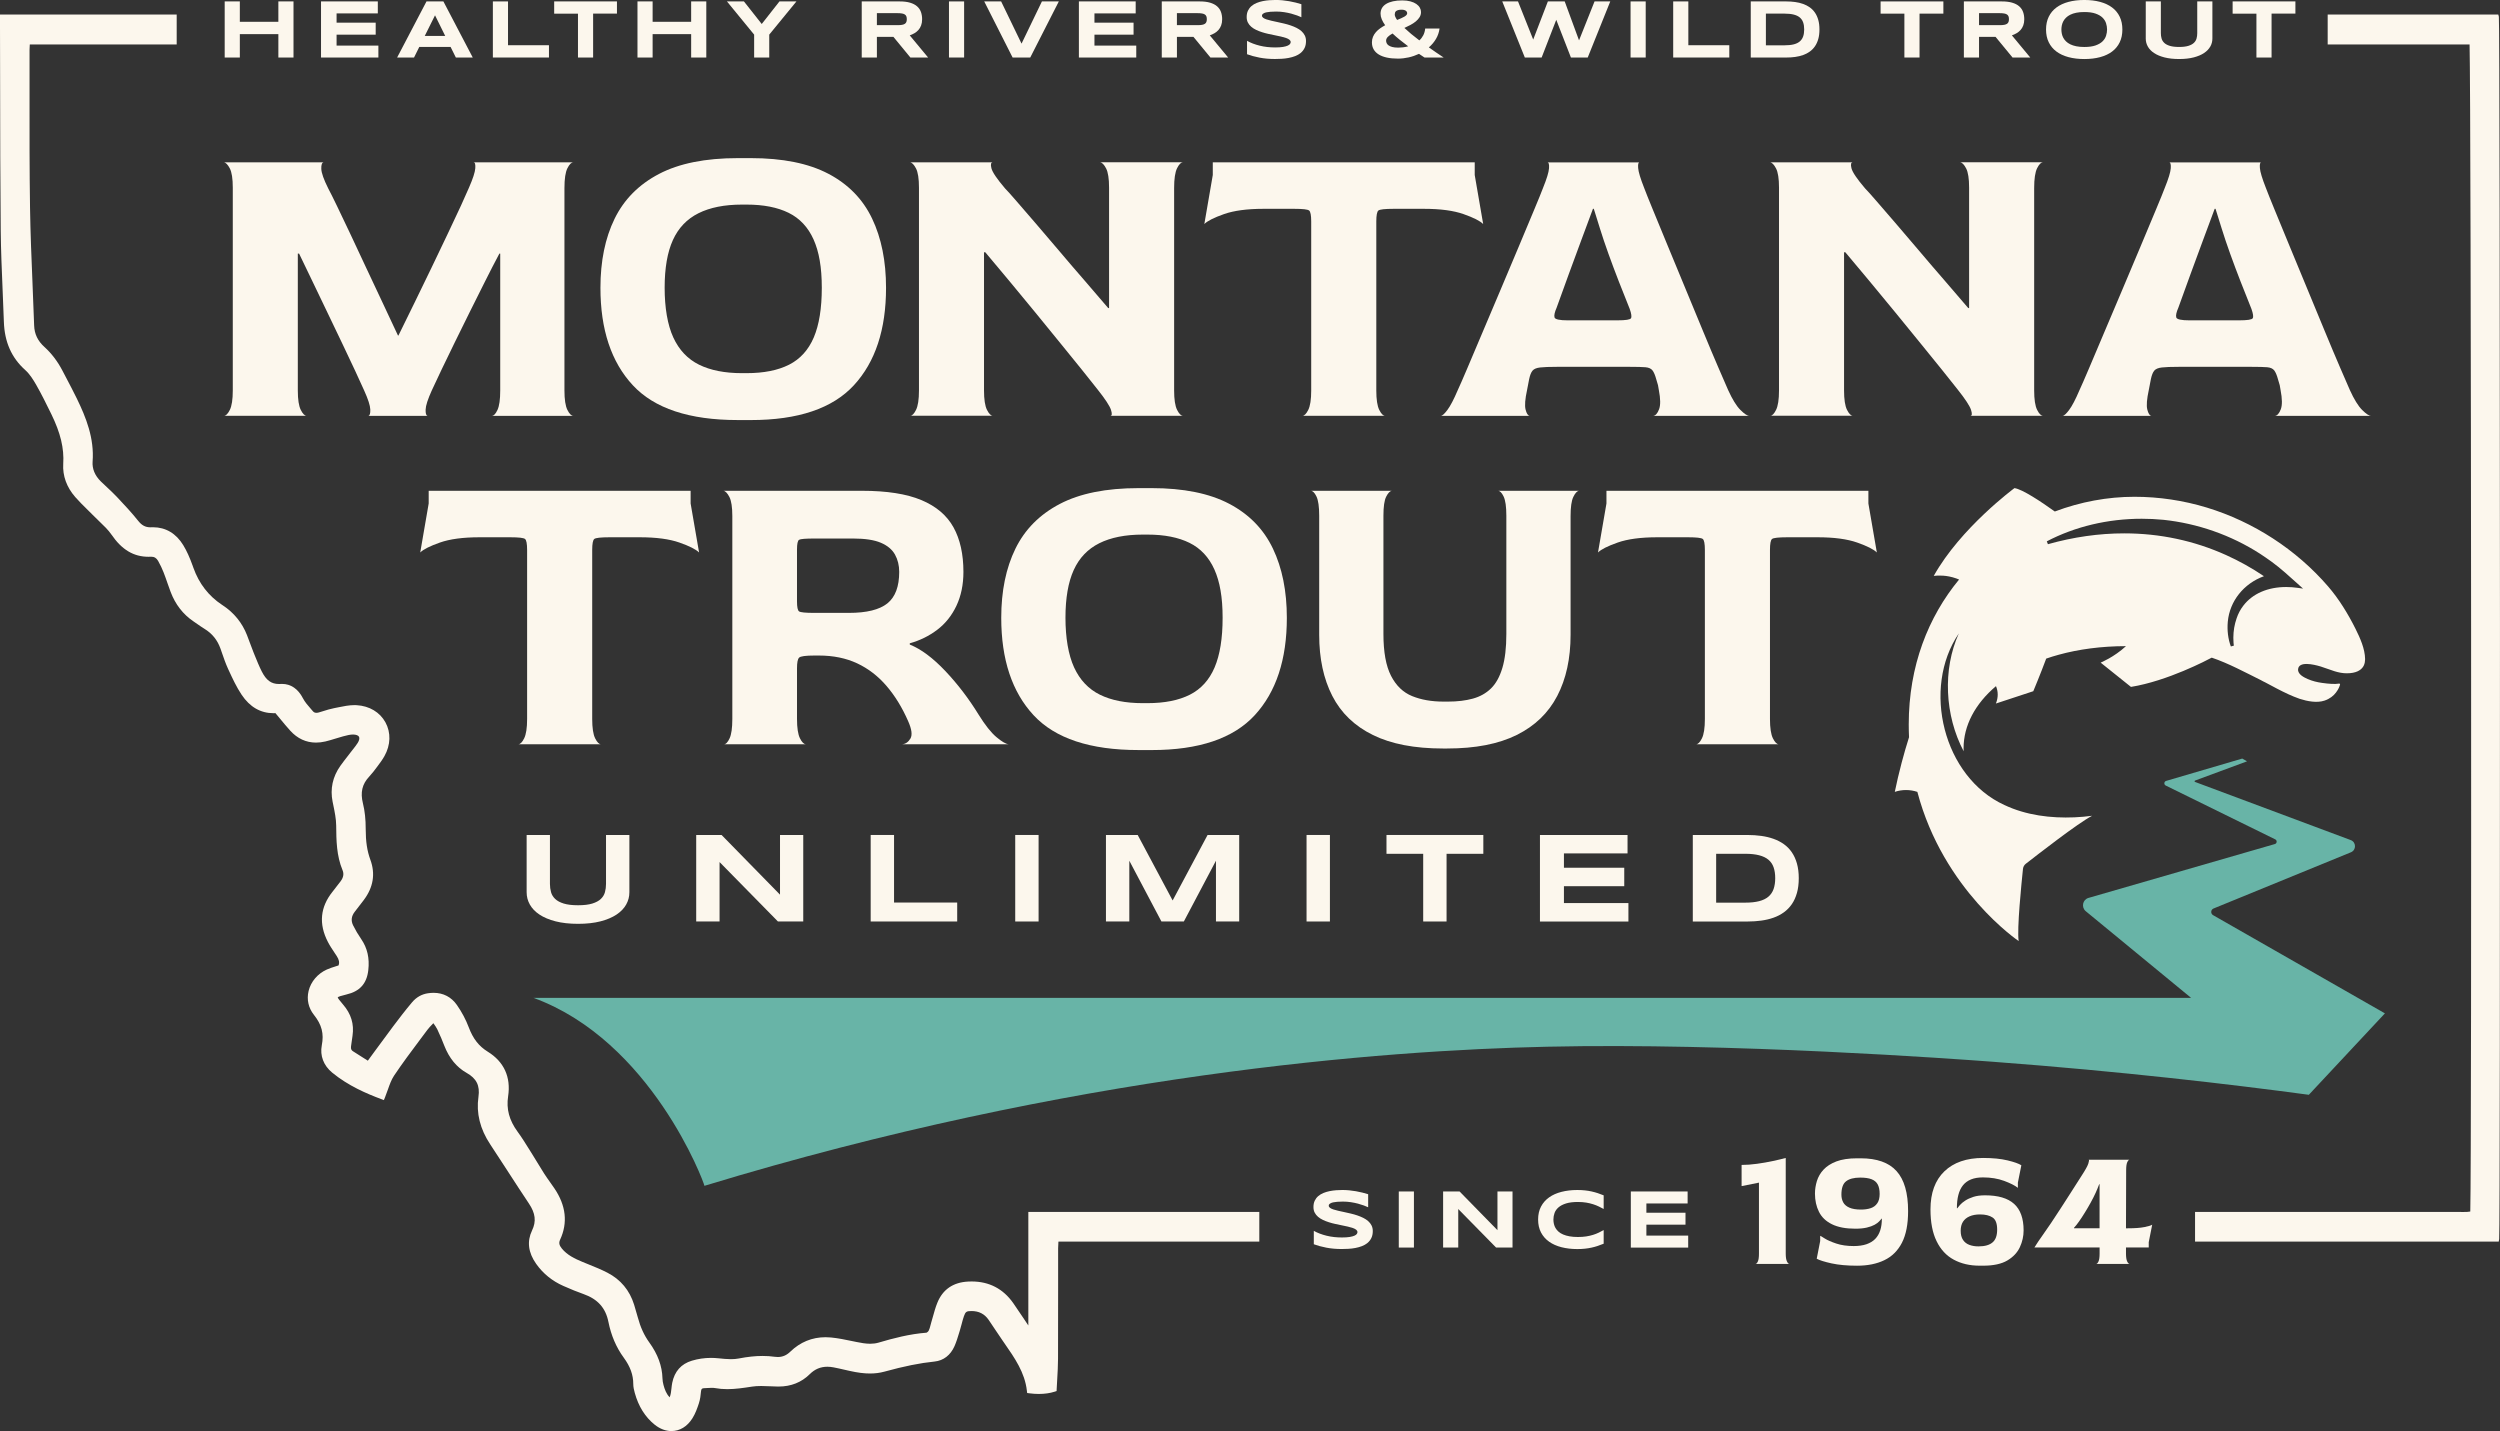 <?xml version="1.0" encoding="UTF-8"?>
<svg xmlns="http://www.w3.org/2000/svg" id="Vectors" viewBox="0 0 1614.69 924.28">
  <rect x="0" y="0" width="1614.69" height="924.28" fill="#333333" stroke="none"/>
  <defs>
    <style> .cls-1 { fill: #fcf7ed; } .cls-2 { fill: #68b4a7; } </style>
  </defs>
  <path class="cls-1" d="M1613.96,10.86l-.38-1.49h-110.19v19.34h91.65c1.04,39.41,1.45,716.28.46,753.79-.7.11-1.41.21-2.08.25-.78.03-1.56.04-2.34.04l-3.41-.02h-169.94v19.15h196.14l.28-1.65c.83-4.88.64-786.13-.19-789.41ZM664.17,856.08c-1.25-1.84-2.47-3.68-3.7-5.53-1.99-2.97-3.97-5.95-6.02-8.87-6.52-9.3-15.58-14.01-26.92-14.01-.73,0-1.48.02-2.23.06-9.71.5-16.4,5.1-19.87,13.66-1.19,2.92-2.04,5.98-2.86,8.94-.36,1.3-.73,2.6-1.12,3.89-.18.6-.33,1.21-.49,1.82-.31,1.24-.61,2.41-1.12,3.38-.33.62-1.13,1.27-1.41,1.33-11.02.85-21.43,3.59-31.03,6.43-1.66.48-3.41.72-5.35.72-2.98,0-6.05-.57-8.94-1.16l-2.73-.56c-4.44-.93-9.04-1.88-13.66-2.33-1.18-.11-2.36-.17-3.51-.17-8.72,0-16.4,3.16-22.83,9.39-2.35,2.28-4.97,3.39-8,3.39-.64,0-1.3-.05-1.98-.14-2.54-.36-5.18-.54-7.86-.54-4.71,0-9.62.52-15.48,1.65-1.48.29-3.11.43-4.97.43-2.66,0-5.44-.29-8.17-.58-1.59-.16-3.18-.25-4.74-.25-4.18,0-8.32.61-12.31,1.81-6.91,2.08-11.18,6.88-12.69,14.29-.25,1.22-.38,2.44-.5,3.63-.21,2.01-.41,3.93-1.16,5.74-2.2-2.27-3.22-5.14-3.98-7.97-.4-1.48-.62-2.91-.66-4.26-.22-8.01-3.01-15.6-8.51-23.21-3.32-4.58-5.74-9.87-7.41-16.15-.64-2.43-1.41-5.05-2.4-8.24-2.9-9.29-8.69-16.24-17.22-20.65-3.95-2.05-8.12-3.73-12.15-5.36-1.36-.55-2.71-1.1-4.06-1.66-4.79-2-9.76-4.31-13.28-8.64-1.72-2.12-2.01-3.67-1.07-5.71,5.04-10.88,3.8-22.02-3.69-33.09-.92-1.35-1.86-2.68-2.8-4.01-1.29-1.81-2.62-3.69-3.83-5.57-1.47-2.27-2.86-4.59-4.26-6.9-1.16-1.92-2.32-3.84-3.52-5.73-.68-1.08-1.35-2.15-2.02-3.23-2.3-3.7-4.69-7.53-7.32-11.12-5.46-7.44-7.41-14.73-6.15-22.95,1.89-12.37-2.66-22.32-13.16-28.79-5.72-3.52-9.51-8.38-12.27-15.73-1.84-4.91-4.49-9.9-7.66-14.44-3.58-5.13-8.79-7.85-15.08-7.85-1.17,0-2.4.1-3.64.29-4.04.6-7.49,2.57-10.25,5.85-4.44,5.27-8.67,10.81-12.21,15.52-4.01,5.33-7.94,10.7-12.02,16.27-1.42,1.94-2.86,3.9-4.32,5.9l-1.83-1.16c-2.65-1.66-5.24-3.29-7.81-4.96-.72-.46-1.5-1.24-1.22-3.14,0,0,.8-5.66.97-6.83,1.11-7.57-.9-14.18-6.15-20.23-2.22-2.55-3.35-4.14-3.42-4.55.36-.47,2.23-1.1,5.56-1.87,8.7-2.02,13.21-7.01,14.2-15.71.89-7.74-.6-14.29-4.54-20.04-2.03-2.96-3.79-5.94-5.24-8.87-1.53-3.1-1.18-6,1.07-8.88l.31-.4c1.87-2.39,3.74-4.78,5.55-7.21,6.11-8.17,7.52-16.9,4.18-25.94-2.07-5.64-3-11.7-3-19.65.01-6.41-.58-11.9-1.8-16.78-1.76-7.08-.51-12.41,4.08-17.29,1.92-2.05,3.63-4.35,5.15-6.38l.35-.48c1.49-1.99,3.03-4.06,4.29-6.3,4.07-7.24,4.31-15.2.68-21.84-3.6-6.58-10.37-10.62-18.59-11.1-.47-.02-.94-.04-1.41-.04-3.55,0-7.09.73-10.52,1.43-.88.18-1.76.36-2.63.53-2.38.45-4.68,1.17-6.91,1.87-.99.31-1.98.62-2.97.9-.55.16-1.08.24-1.55.24-.96,0-1.68-.32-2.26-1.01-.44-.51-.89-1.02-1.33-1.53-1.91-2.18-3.88-4.43-5.13-6.86-3.12-6.06-7.79-9.27-13.5-9.27-.32,0-.64.01-.96.03-.34.03-.66.03-.98.03-5,0-8.24-2.36-11.17-8.14-1.72-3.41-3.19-7.07-4.62-10.6l-.77-1.92c-.82-2.01-1.56-4.04-2.31-6.07-.6-1.62-1.19-3.24-1.82-4.84-3.12-7.97-8.36-14.43-15.58-19.2l-.46-.3q-13.1-8.64-18.58-23.99l-.43-1.21c-1.97-5.52-3.91-9.76-6.1-13.37-4.6-7.59-11.37-11.61-19.55-11.61-.38,0-.76,0-1.15.03-.19.01-.37.01-.55.01-3.18,0-5.52-1.23-7.82-4.11-4.27-5.35-8.98-10.41-13.84-15.55-2.05-2.17-4.25-4.23-6.38-6.22-1.35-1.25-2.69-2.5-4-3.79-3.81-3.74-5.63-8.16-5.28-12.78,1.15-15.02-4.21-28.45-10.18-40.71-2.18-4.46-4.52-8.92-6.78-13.22-.84-1.59-1.67-3.18-2.5-4.77-3.12-6-7.04-11.15-11.62-15.3-4.37-3.95-6.49-8.38-6.68-13.94-.3-9.04-.68-18.08-1.05-27.12-.67-16-1.35-32.54-1.6-48.81-.37-24.23-.34-48.88-.32-72.72,0-9.79.01-19.57,0-29.35-.01-1.11.08-2.23.16-3.42v-.05h94.88V9.37H0v7.56c.04,12.65.06,25.3.08,37.95.04,30.79.09,62.63.39,93.94.12,12.72.67,25.63,1.2,38.12.3,6.97.6,13.94.83,20.91.43,13.03,4.93,23.21,13.77,31.13,2.92,2.61,5.17,6.19,7.16,9.68,3.45,6.03,6.58,12.42,9.69,18.76,5.98,12.22,8.36,22.15,7.72,32.19-.48,7.68,2.21,15.1,7.78,21.45,2.48,2.83,5.19,5.5,7.82,8.08,1.39,1.37,2.78,2.73,4.15,4.13,1.17,1.21,2.41,2.38,3.64,3.56,2.91,2.78,5.67,5.41,7.78,8.49,6.69,9.75,14.29,14.29,23.94,14.29.49,0,1,0,1.51-.04h.31c1.9-.01,3.34.91,4.39,2.79,1.37,2.43,2.55,4.93,3.52,7.41.88,2.24,1.69,4.57,2.47,6.83.66,1.88,1.32,3.77,2.02,5.64,3.05,8.12,8.05,14.56,14.84,19.14.82.55,1.63,1.12,2.44,1.68,1.51,1.06,3.06,2.14,4.68,3.13,4.93,3.03,8.29,7.2,10.27,12.76.33.95.66,1.89.99,2.84,1.17,3.4,2.39,6.91,3.93,10.26l.35.76c2.48,5.36,5.04,10.91,8.39,15.92,5.29,7.9,12.21,11.9,20.56,11.9.42,0,.85-.01,1.27-.03.98,1.18,1.93,2.32,2.85,3.43,2.28,2.77,4.44,5.39,6.72,7.9,4.63,5.1,10.23,7.69,16.64,7.69,1.93,0,3.95-.24,6.01-.72,2.19-.51,4.33-1.18,6.41-1.82,1.61-.5,3.22-1.01,4.86-1.44l.74-.19c1.95-.52,3.95-1.05,5.97-1.05h.01c1.91.04,3.29.57,3.77,1.46.48.91.17,2.37-.87,4.01-.88,1.39-1.91,2.68-2.99,4.06-.46.58-.92,1.16-1.37,1.75-.74.98-1.49,1.94-2.24,2.9-1.52,1.96-3.09,3.97-4.56,6.04-5,7.05-6.69,14.86-5.02,23.21l.46,2.22c.89,4.33,1.81,8.82,1.85,13.13.09,9.56.18,19.44,4.14,28.94.96,2.29.52,4.67-1.28,7.07-1.62,2.15-3.37,4.44-5.17,6.68-8.02,9.95-9.06,20.85-3.09,32.41,1.27,2.48,2.82,4.8,4.32,7.05.47.71.94,1.41,1.41,2.12,1.57,2.42,1.93,4.29,1.16,6.11-.64.21-1.27.41-1.9.6-1.9.6-3.86,1.22-5.71,2.06-5.89,2.68-10.26,7.84-11.7,13.81-1.33,5.49-.11,10.96,3.41,15.4,5.11,6.43,6.59,12.14,5.11,19.72-1.28,6.63,1.14,13.04,6.66,17.58,10.4,8.57,22.37,13.64,31.64,17.11l1.8.68.73-1.78c.66-1.63,1.24-3.27,1.81-4.89,1.17-3.33,2.28-6.48,4.02-9.09,5.37-8.02,11.28-15.91,16.99-23.54,1.51-2.01,3.02-4.02,4.52-6.04.95-1.28,2.1-2.47,3.43-3.85.15-.15.3-.31.46-.48.06.09.12.17.18.26.95,1.34,1.78,2.49,2.35,3.68,1.84,3.77,3.39,7.64,4.54,10.59,3.13,8.03,7.97,13.94,14.41,17.56,6.41,3.61,8.7,8.24,7.65,15.49-1.52,10.47,1.03,20.78,7.58,30.64,3.82,5.76,7.57,11.56,11.33,17.36,4.44,6.86,9.03,13.95,13.66,20.86,4.26,6.34,4.87,11.56,2.04,17.44-3.38,7.03-2.48,14.28,2.67,21.56,4.45,6.27,10.34,11.06,17.53,14.24,5,2.22,9.12,3.88,12.94,5.22,9.25,3.25,14.39,8.97,16.19,18.02,1.74,8.74,5.07,16.51,9.9,23.1,4.2,5.74,6.16,11.14,6.15,17,0,1.96.46,3.92.97,5.75,2.38,8.69,6.7,15.59,12.85,20.53,3.36,2.7,7.1,4.13,10.81,4.13,5.41,0,10.22-2.91,13.55-8.21,1.91-3.02,3.11-6.42,4.18-9.65.86-2.6,1.18-5.38,1.39-7.76.13-1.6.59-2.04,2.13-2.08.73-.02,1.47-.07,2.21-.11.87-.06,1.75-.11,2.61-.11s1.56.05,2.19.17c2.51.46,5.09.68,7.89.68,5.2,0,10.4-.79,15.41-1.56l.54-.08c1.75-.27,3.63-.39,5.91-.39,1.93,0,3.92.09,5.85.18,1.61.07,3.22.14,4.82.17h.59c7.97,0,14.74-2.69,20.1-8.01,3.25-3.22,6.96-4.78,11.37-4.78,1.26,0,2.6.13,3.98.4,2.33.44,4.7.99,7,1.52,1.1.25,2.21.51,3.31.75,5.3,1.18,9.39,1.7,13.26,1.7,3.3,0,6.33-.39,9.27-1.2,12.9-3.54,22.9-5.56,32.41-6.53,5.74-.58,10.31-4.11,12.87-9.92,1.22-2.77,2.1-5.67,2.95-8.47l.54-1.78c.41-1.31.76-2.65,1.11-3.98.47-1.79.91-3.48,1.49-5.13,1.02-2.89,1.65-3.33,4.89-3.33,2.41,0,4.53.47,6.36,1.42,1.83.94,3.39,2.36,4.7,4.26,1.42,2.07,2.8,4.16,4.19,6.24,1.66,2.49,3.31,4.98,5.02,7.43l.84,1.21c6.85,9.85,13.32,19.15,14.65,30.84l.18,1.53,1.52.21c2.01.27,4.02.41,6,.41,3.74,0,7.26-.5,10.19-1.45l1.31-.42.06-1.37c.1-1.98.21-3.98.33-5.99.26-4.41.52-8.97.54-13.51.07-15.6.07-31.19.06-46.79,0-8.16,0-16.32,0-24.48,0-1.31.09-2.66.18-4.08.01-.1.02-.2.02-.31h129.74v-19.15h-149.18v73.31Z"></path>
  <path class="cls-2" d="M1540.37,654.51l-110.98-63.42c-1.74-.99-1.57-3.55.28-4.31l88.74-36.31c3.56-1.46,3.48-6.53-.12-7.88l-100.57-37.56c-.4-.15-.4-.73,0-.88l33.59-12.43-3.1-1.78-49.19,14.44c-1.37.42-1.52,2.35-.23,2.98l70.76,34.78c1.3.64,1.15,2.58-.23,3l-120.45,34.82c-3.77,1.09-4.76,6.07-1.71,8.58l68.02,55.96H344.57c76.02,27.78,110,118.81,110.41,121.39,238.1-72.47,437.74-87.46,544.16-89.84,119.42-2.68,263.38,7.87,288.2,9.73,83.1,6.24,152.85,14.46,203.88,21.32,16.38-17.53,32.76-35.07,49.15-52.6Z"></path>
  <path class="cls-1" d="M1527.56,425.67c-.09-6.73-3.27-13.66-6.21-19.57-4.78-9.58-10.68-19.23-17.7-27.36-20.55-23.81-48.22-41.73-78.29-50.9-15.15-4.61-30.96-6.98-46.8-6.98-17.31,0-34.82,3.26-51.41,9.51-4.43-3.17-9.67-6.78-14.44-9.67-4.77-2.9-9.07-5.09-11.62-5.44,0,0-34.82,25.68-52.12,56.69,2.81-.33,8.25-.59,14.52,1.64.63.22,1.24.46,1.83.71-19.86,24.09-32.51,55.72-32.51,93.63,0,2.79.06,5.53.19,8.24h0c-1.66,5.23-3.26,10.7-4.76,16.41-1.72,6.52-3.19,12.82-4.43,18.87,4.69-1.58,9.88-1.56,14.57.01,16.74,63.55,65.43,96.35,65.43,96.35-1.18-7.89,1.79-36.87,2.78-46.6.13-1.31.79-2.51,1.84-3.32,7.78-6.02,33.42-26.08,42.82-30.99-3.76.5-7.55.83-11.36,1-15.34.65-31.17-1.3-45.23-7.93-39.57-18-53.57-75.47-29.49-110.85-10.56,23.28-9.09,53.01,3.11,76.1-.03-.64-.05-1.29-.05-1.95,0-14.58,7.44-28.7,20.93-40.1.64,1.52,1.12,3.34,1.12,5.44,0,1.75-.33,3.69-1.17,5.79l24.15-7.96s4.61-10.99,8.34-21.06c2.62-.91,5.34-1.75,8.13-2.51,12.84-3.53,27.4-5.52,43.39-5.54-7.63,7.09-16.35,10.65-16.35,10.65l19.57,15.68c23.68-3.83,49.34-17.38,52.17-18.9,10.91,3.69,21.8,9.62,31.73,14.52.85.56,1.88.96,2.78,1.44,4.92,2.61,9.83,5.32,14.91,7.64h0s.01,0,.03.02c2.31,1.06,4.67,2.03,7.09,2.88.11.04.23.08.35.12,0,0,.03,0,.05.02,4.8,1.54,11.01,2.76,15.92,1.1,3.49-1.17,5.81-3.15,7.36-5.17,1.72-2.25,2.39-4.14,2.65-5.16.09-.36-.23-.71-.6-.65-2.59.44-6.39.22-11.04-.45-3.15-.44-6.29-1.21-9.2-2.48-2.47-1.09-6.49-3.03-6.26-6.28.39-5.48,10.24-3.11,14.08-1.98.17.05.34.1.49.14,3.06.94,5.98,2.15,8.96,3.06,2.55.78,5.14,1.34,7.92,1.34,12.04,0,11.72-7.95,11.72-7.95.03-.18.06-.35.08-.53.02-.23.04-.47.03-.72ZM1484.23,379.7c-2.58-.37-5.15-.56-7.63-.56-11.95,0-21.8,4.3-27.74,12.11-1.87,2.44-3.32,5.19-4.31,8.18-.35.96-.64,1.94-.88,2.92-1.05,4.04-1.42,8.36-1.09,12.84.04.54.1,1.2.2,1.83l-1.93.51c-1.8-4.87-2.48-10.4-1.97-16,1.22-13.3,10.3-24.63,23.34-29.37-7.73-5.24-15.95-9.82-24.46-13.66-20.63-9.3-42.77-14.01-65.79-14.01-16.21,0-32.79,2.36-49.26,7l-.73-1.85c18.21-9.54,39.42-14.59,61.32-14.59,4.65,0,9.35.23,13.98.68,22.15,2.34,43.72,9.9,62.37,21.89,2.38,1.58,5.1,3.4,7.52,5.18,5.39,3.89,11.75,9.64,16.85,14.25l3.46,3.12-3.25-.47Z"></path>
  <path class="cls-1" d="M144.62,268.57c1.27,0,2.55-1.27,3.82-3.82,1.27-2.55,1.91-6.73,1.91-12.55V121.22c0-5.82-.64-9.96-1.91-12.42-1.28-2.45-2.55-3.77-3.82-3.96h64.4c-1.09.18-1.59,1.59-1.5,4.23.09,2.64,1.59,6.87,4.5,12.69,1.27,2.37,3.14,6.1,5.59,11.19,2.46,5.1,5.27,11.01,8.46,17.74,3.18,6.73,6.55,13.92,10.1,21.56,3.55,7.64,7.14,15.28,10.78,22.92,3.64,7.64,7,14.83,10.1,21.56h.27c3.27-6.73,6.77-13.87,10.51-21.42,3.73-7.55,7.41-15.14,11.05-22.78,3.64-7.64,7.09-14.87,10.37-21.69,3.27-6.82,6.09-12.82,8.46-18.01,2.36-5.18,4.09-9.05,5.18-11.6,2.55-5.82,3.91-10,4.09-12.55.18-2.55-.18-3.82-1.09-3.82h64.4c-1.28,0-2.55,1.27-3.82,3.82-1.28,2.55-1.91,6.82-1.91,12.83v130.7c0,5.82.64,10.01,1.91,12.55,1.27,2.55,2.55,3.82,3.82,3.82h-52.66c1.27,0,2.5-1.27,3.68-3.82,1.18-2.55,1.77-6.73,1.77-12.55v-88.41h-.55c-2.91,5.46-6,11.46-9.28,18.01-3.27,6.55-6.6,13.19-9.96,19.92-3.37,6.73-6.6,13.28-9.69,19.65-3.09,6.37-5.91,12.19-8.46,17.46-2.55,5.28-4.64,9.73-6.28,13.37-2.55,5.64-3.87,9.73-3.96,12.28-.09,2.55.32,3.91,1.23,4.09h-38.2c.91-.18,1.32-1.54,1.23-4.09-.09-2.55-1.41-6.64-3.96-12.28-1.46-3.27-3.41-7.55-5.87-12.83-2.45-5.27-5.18-11.05-8.19-17.33-3-6.28-6.14-12.82-9.41-19.65-3.27-6.82-6.51-13.55-9.69-20.19-3.19-6.64-6.14-12.78-8.87-18.42h-.82v88.41c0,5.82.64,10.01,1.91,12.55,1.27,2.55,2.55,3.82,3.82,3.82h-53.48Z"></path>
  <path class="cls-1" d="M476.5,271.3c-31.29,0-53.89-7.5-67.81-22.51-13.92-15.01-20.88-35.97-20.88-62.9,0-17.28,3.05-32.15,9.14-44.61,6.09-12.46,15.64-22.1,28.65-28.92,13-6.82,29.97-10.23,50.89-10.23h8.46c20.55,0,37.25,3.37,50.07,10.1,12.82,6.73,22.24,16.37,28.24,28.92,6,12.55,9.01,27.47,9.01,44.75,0,26.92-6.91,47.89-20.74,62.9-13.83,15.01-36.02,22.51-66.58,22.51h-8.46ZM479.22,241.01h3c11.09,0,20.23-1.82,27.42-5.46,7.18-3.64,12.5-9.5,15.96-17.6,3.45-8.09,5.18-18.78,5.18-32.06s-1.77-23.33-5.32-31.24c-3.55-7.91-8.91-13.64-16.1-17.19-7.19-3.55-16.24-5.32-27.15-5.32h-3c-11.28,0-20.65,1.87-28.1,5.59-7.46,3.73-12.96,9.51-16.51,17.33-3.55,7.82-5.32,18.1-5.32,30.83s1.86,23.97,5.59,32.06c3.73,8.1,9.28,13.96,16.65,17.6,7.37,3.64,16.6,5.46,27.69,5.46Z"></path>
  <path class="cls-1" d="M587.81,268.57c1.27,0,2.55-1.27,3.82-3.82,1.27-2.55,1.91-6.73,1.91-12.55V121.22c0-5.82-.64-9.96-1.91-12.42-1.28-2.45-2.55-3.77-3.82-3.96h53.48c-1.28,0-1.59,1.27-.96,3.82.64,2.55,3.59,6.92,8.87,13.1,1.45,1.46,3.86,4.14,7.23,8.05,3.36,3.91,7.41,8.6,12.14,14.05,4.73,5.46,9.78,11.37,15.14,17.74,5.36,6.37,10.82,12.73,16.37,19.1,5.55,6.37,10.78,12.46,15.69,18.28h.55v-77.77c0-5.82-.64-9.96-1.91-12.42-1.27-2.45-2.55-3.77-3.82-3.96h53.48c-1.28,0-2.55,1.27-3.82,3.82-1.27,2.55-1.91,6.82-1.91,12.83v130.7c0,5.82.64,10.01,1.91,12.55,1.27,2.55,2.55,3.82,3.82,3.82h-46.93c1.09,0,1.23-1.27.41-3.82-.82-2.55-3.68-6.91-8.59-13.1-2.55-3.27-5.91-7.5-10.1-12.69-4.19-5.18-8.87-10.96-14.05-17.33-5.18-6.37-10.6-13-16.24-19.92-5.64-6.91-11.24-13.69-16.78-20.33-5.55-6.64-10.69-12.78-15.42-18.42h-.82v89.23c0,5.82.64,10.01,1.91,12.55,1.27,2.55,2.55,3.82,3.82,3.82h-53.48Z"></path>
  <path class="cls-1" d="M841.15,268.57c1.27,0,2.55-1.27,3.82-3.82,1.27-2.55,1.91-6.73,1.91-12.55v-109.15c0-4-.46-6.37-1.36-7.09-.91-.72-4.09-1.09-9.55-1.09h-19.92c-10.55,0-19.06,1.14-25.51,3.41-6.46,2.28-10.69,4.41-12.69,6.41l5.46-31.65v-8.19h169.18v8.19l5.46,31.65c-2-2-6.23-4.14-12.69-6.41-6.46-2.27-14.96-3.41-25.51-3.41h-19.65c-5.64,0-8.91.37-9.82,1.09-.91.73-1.36,3.1-1.36,7.09v109.15c0,5.82.64,10.01,1.91,12.55,1.27,2.55,2.55,3.82,3.82,3.82h-53.48Z"></path>
  <path class="cls-1" d="M930.63,268.57c.91,0,2.32-1.27,4.23-3.82,1.91-2.55,4.14-6.82,6.69-12.82,1.27-2.73,3.32-7.41,6.14-14.05,2.82-6.64,6.09-14.37,9.82-23.19,3.73-8.82,7.64-18.05,11.73-27.69,4.09-9.64,8-18.92,11.73-27.83,3.73-8.91,7-16.73,9.82-23.47,2.82-6.73,4.78-11.55,5.87-14.46,2.36-5.82,3.64-10,3.82-12.55.18-2.55-.18-3.82-1.09-3.82h59.48c-.73,0-1,1.23-.82,3.68.18,2.46,1.45,6.69,3.82,12.69,1.09,2.91,3,7.69,5.73,14.32,2.73,6.64,5.91,14.37,9.55,23.19,3.64,8.83,7.46,18.06,11.46,27.7,4,9.64,7.82,18.87,11.46,27.7,3.64,8.83,6.91,16.6,9.82,23.33,2.91,6.73,5,11.56,6.28,14.46,2.73,6,5.36,10.28,7.91,12.82,2.55,2.55,4.46,3.82,5.73,3.82h-61.94c1.45-.18,2.68-1.59,3.68-4.23,1-2.63.96-6.77-.14-12.41-.18-1.27-.37-2.32-.54-3.14-.18-.82-.55-2.05-1.09-3.68-.73-2.73-1.55-4.68-2.46-5.87-.91-1.18-2.41-1.86-4.5-2.05-2.09-.18-5.5-.27-10.23-.27h-46.93c-4.91,0-8.55.14-10.92.41-2.37.27-4,.96-4.91,2.05-.91,1.09-1.64,2.91-2.18,5.46-.18.91-.41,2.09-.68,3.55-.27,1.46-.5,2.64-.68,3.55-1.27,5.82-1.59,10.01-.96,12.55.64,2.55,1.5,3.91,2.59,4.09h-57.3ZM1012.76,206.9h31.93c5.27,0,8.19-.45,8.73-1.36.55-.91.27-2.91-.82-6-2.37-5.82-4.73-11.77-7.09-17.87-2.37-6.09-4.6-12.05-6.69-17.87-2.09-5.82-3.91-11.23-5.46-16.24-1.55-5-2.87-9.23-3.96-12.69h-.55c-2.55,6.73-5.18,13.83-7.91,21.28-2.73,7.46-5.28,14.37-7.64,20.74-2.37,6.37-5,13.64-7.91,21.83-1.28,2.91-1.73,5.01-1.36,6.28.36,1.28,3.27,1.91,8.73,1.91Z"></path>
  <path class="cls-1" d="M1143.29,268.57c1.27,0,2.55-1.27,3.82-3.82,1.27-2.55,1.91-6.73,1.91-12.55V121.22c0-5.82-.64-9.96-1.91-12.42-1.28-2.45-2.55-3.77-3.82-3.96h53.48c-1.28,0-1.59,1.27-.96,3.82.64,2.55,3.59,6.92,8.87,13.1,1.45,1.46,3.86,4.14,7.23,8.05,3.36,3.91,7.41,8.6,12.14,14.05,4.73,5.46,9.78,11.37,15.14,17.74,5.36,6.37,10.82,12.73,16.37,19.1,5.55,6.37,10.78,12.46,15.69,18.28h.55v-77.77c0-5.82-.64-9.96-1.91-12.42-1.27-2.45-2.55-3.77-3.82-3.96h53.48c-1.28,0-2.55,1.27-3.82,3.82-1.27,2.55-1.91,6.82-1.91,12.83v130.7c0,5.82.64,10.01,1.91,12.55,1.27,2.55,2.55,3.82,3.82,3.82h-46.93c1.09,0,1.23-1.27.41-3.82-.82-2.55-3.68-6.91-8.59-13.1-2.55-3.27-5.91-7.5-10.1-12.69-4.19-5.18-8.87-10.96-14.05-17.33-5.18-6.37-10.6-13-16.24-19.92-5.64-6.91-11.24-13.69-16.78-20.33-5.55-6.64-10.69-12.78-15.42-18.42h-.82v89.23c0,5.82.64,10.01,1.91,12.55,1.27,2.55,2.55,3.82,3.82,3.82h-53.48Z"></path>
  <path class="cls-1" d="M1332.19,268.57c.91,0,2.32-1.27,4.23-3.82,1.91-2.55,4.14-6.82,6.69-12.82,1.27-2.73,3.32-7.41,6.14-14.05,2.82-6.64,6.09-14.37,9.82-23.19,3.73-8.82,7.64-18.05,11.73-27.69,4.09-9.64,8-18.92,11.73-27.83,3.73-8.91,7-16.73,9.82-23.47,2.82-6.73,4.78-11.55,5.87-14.46,2.36-5.82,3.64-10,3.82-12.55.18-2.55-.18-3.82-1.09-3.82h59.48c-.73,0-1,1.23-.82,3.68.18,2.46,1.45,6.69,3.82,12.69,1.09,2.91,3,7.69,5.73,14.32,2.73,6.64,5.91,14.37,9.55,23.19,3.64,8.83,7.46,18.06,11.46,27.7,4,9.64,7.82,18.87,11.46,27.7,3.64,8.83,6.91,16.6,9.82,23.33,2.91,6.73,5,11.56,6.28,14.46,2.73,6,5.36,10.28,7.91,12.82,2.55,2.55,4.46,3.82,5.73,3.82h-61.94c1.45-.18,2.68-1.59,3.68-4.23,1-2.63.96-6.77-.14-12.41-.18-1.27-.37-2.32-.54-3.14-.18-.82-.55-2.05-1.09-3.68-.73-2.73-1.55-4.68-2.46-5.87-.91-1.18-2.41-1.86-4.5-2.05-2.09-.18-5.5-.27-10.23-.27h-46.93c-4.91,0-8.55.14-10.92.41-2.37.27-4,.96-4.91,2.05-.91,1.09-1.64,2.91-2.18,5.46-.18.91-.41,2.09-.68,3.55-.27,1.46-.5,2.64-.68,3.55-1.27,5.82-1.59,10.01-.96,12.55.64,2.55,1.5,3.91,2.59,4.09h-57.3ZM1414.32,206.9h31.93c5.27,0,8.19-.45,8.73-1.36.55-.91.27-2.91-.82-6-2.37-5.82-4.73-11.77-7.09-17.87-2.37-6.09-4.6-12.05-6.69-17.87-2.09-5.82-3.91-11.23-5.46-16.24-1.55-5-2.87-9.23-3.96-12.69h-.55c-2.55,6.73-5.18,13.83-7.91,21.28-2.73,7.46-5.28,14.37-7.64,20.74-2.37,6.37-5,13.64-7.91,21.83-1.28,2.91-1.73,5.01-1.36,6.28.36,1.28,3.27,1.91,8.73,1.91Z"></path>
  <g>
    <path class="cls-1" d="M404.43,584.23c-1.38,2.47-3.46,4.62-6.22,6.47-2.77,1.84-6.22,3.3-10.35,4.37-4.13,1.07-8.97,1.61-14.5,1.61s-10.38-.54-14.54-1.61c-4.16-1.07-7.62-2.53-10.39-4.37-2.77-1.84-4.84-4-6.22-6.47s-2.07-5.1-2.07-7.89v-37.05h15.05v31.64c0,1.87.24,3.64.71,5.31.47,1.67,1.37,3.12,2.68,4.37,1.31,1.25,3.16,2.24,5.53,2.97,2.37.73,5.46,1.1,9.25,1.1s6.83-.37,9.19-1.1c2.36-.73,4.2-1.72,5.51-2.97,1.31-1.25,2.2-2.7,2.66-4.37.46-1.67.69-3.44.69-5.31v-31.64h15.09v37.05c0,2.79-.69,5.42-2.07,7.89Z"></path>
    <path class="cls-1" d="M502.45,595.17l-37.7-38.39v38.39h-15.09v-55.88h16.39l37.74,38.55v-38.55h15.01v55.88h-16.35Z"></path>
    <path class="cls-1" d="M562.35,595.17v-55.88h15.09v43.64h40.79v12.24h-55.88Z"></path>
    <path class="cls-1" d="M655.71,595.17v-55.88h15.09v55.88h-15.09Z"></path>
    <path class="cls-1" d="M785.36,595.17v-39.25l-20.74,39.25h-14.48l-20.74-39.25v39.25h-15.09v-55.88h20.5l22.57,42.3,22.57-42.3h20.42v55.88h-15.01Z"></path>
    <path class="cls-1" d="M843.87,595.17v-55.88h15.09v55.88h-15.09Z"></path>
    <path class="cls-1" d="M934.3,551.45v43.72h-15.09v-43.72h-23.71v-12.16h62.55v12.16h-23.75Z"></path>
    <path class="cls-1" d="M994.62,595.17v-55.88h56.57v11.92h-41.08v9.23h38.96v11.92h-38.96v10.9h41.65v11.92h-57.14Z"></path>
    <path class="cls-1" d="M1161.78,567.19c0,3.58-.39,6.76-1.18,9.54s-1.89,5.2-3.31,7.26c-1.42,2.06-3.13,3.81-5.12,5.25-1.99,1.44-4.21,2.59-6.65,3.46-2.44.87-5.07,1.5-7.89,1.89-2.82.39-5.76.59-8.83.59h-35.46v-55.88h35.38c3.06,0,6.01.2,8.83.59,2.82.39,5.46,1.02,7.91,1.89s4.68,2.01,6.69,3.44c2.01,1.42,3.72,3.17,5.14,5.25,1.42,2.07,2.53,4.49,3.31,7.26s1.18,5.92,1.18,9.48ZM1146.57,567.19c0-2.68-.35-5.02-1.04-7-.69-1.98-1.8-3.61-3.33-4.9-1.53-1.29-3.53-2.25-6-2.89-2.47-.64-5.48-.96-9.03-.96h-18.75v31.56h18.75c3.55,0,6.56-.32,9.03-.96,2.47-.64,4.47-1.61,6-2.93,1.53-1.31,2.64-2.96,3.33-4.94.69-1.98,1.04-4.31,1.04-7Z"></path>
  </g>
  <g>
    <path class="cls-1" d="M334.72,480.71c1.27,0,2.55-1.27,3.82-3.82,1.27-2.55,1.91-6.73,1.91-12.55v-109.15c0-4-.46-6.37-1.36-7.09-.91-.72-4.09-1.09-9.55-1.09h-19.92c-10.55,0-19.06,1.14-25.51,3.41-6.46,2.28-10.69,4.41-12.69,6.41l5.46-31.65v-8.19h169.18v8.19l5.46,31.65c-2-2-6.23-4.14-12.69-6.41-6.46-2.27-14.96-3.41-25.51-3.41h-19.65c-5.64,0-8.91.37-9.82,1.09-.91.73-1.36,3.1-1.36,7.09v109.15c0,5.82.64,10.01,1.91,12.55,1.27,2.55,2.55,3.82,3.82,3.82h-53.48Z"></path>
    <path class="cls-1" d="M467.54,480.71c1.27,0,2.5-1.27,3.68-3.82,1.18-2.55,1.77-6.73,1.77-12.55v-130.97c0-5.82-.64-9.96-1.91-12.42-1.28-2.45-2.55-3.77-3.82-3.96h89.5c16.01,0,28.79,2,38.34,6,9.55,4,16.46,9.87,20.74,17.6,4.27,7.73,6.41,17.33,6.41,28.79,0,8.19-1.5,15.46-4.5,21.83-3,6.37-7.14,11.55-12.41,15.55-5.28,4-11.19,6.92-17.74,8.73v.82c7.27,2.91,14.91,8.6,22.92,17.05,8,8.46,15.19,17.87,21.56,28.24,4.18,6.73,8,11.55,11.46,14.46,3.45,2.91,6.09,4.46,7.91,4.64h-68.76c2.18-.18,3.96-1.41,5.32-3.68,1.36-2.27.86-6.05-1.5-11.32-3.82-8.73-8.46-16.28-13.92-22.65-5.46-6.37-11.78-11.23-18.96-14.6-7.19-3.36-15.42-5.05-24.69-5.05h-3c-5.64,0-8.92.46-9.82,1.36-.91.91-1.36,3.18-1.36,6.82v32.74c0,5.82.64,10.01,1.91,12.55,1.27,2.55,2.55,3.82,3.82,3.82h-52.94ZM525.94,395.85h22.37c11.46,0,19.74-2.05,24.83-6.14,5.09-4.09,7.64-10.87,7.64-20.33,0-4.18-.91-7.91-2.73-11.19-1.82-3.27-4.87-5.82-9.14-7.64-4.28-1.82-10.23-2.73-17.87-2.73h-25.1c-5.64,0-8.92.27-9.82.82-.91.55-1.36,2.64-1.36,6.28v33.56c0,3.64.45,5.78,1.36,6.41.91.64,4.18.96,9.82.96Z"></path>
    <path class="cls-1" d="M735.37,484.44c-31.29,0-53.89-7.5-67.81-22.51-13.92-15.01-20.88-35.97-20.88-62.9,0-17.28,3.05-32.15,9.14-44.61,6.09-12.46,15.64-22.1,28.65-28.92,13-6.82,29.97-10.23,50.89-10.23h8.46c20.55,0,37.25,3.37,50.07,10.1,12.82,6.73,22.24,16.37,28.24,28.92,6,12.55,9.01,27.47,9.01,44.75,0,26.92-6.91,47.89-20.74,62.9-13.83,15.01-36.02,22.51-66.58,22.51h-8.46ZM738.1,454.15h3c11.09,0,20.23-1.82,27.42-5.46,7.18-3.64,12.5-9.5,15.96-17.6,3.45-8.09,5.18-18.78,5.18-32.06s-1.77-23.33-5.32-31.24c-3.55-7.91-8.91-13.64-16.1-17.19-7.19-3.55-16.24-5.32-27.15-5.32h-3c-11.28,0-20.65,1.87-28.1,5.59-7.46,3.73-12.96,9.51-16.51,17.33-3.55,7.82-5.32,18.1-5.32,30.83s1.86,23.97,5.59,32.06c3.73,8.1,9.28,13.96,16.65,17.6,7.37,3.64,16.6,5.46,27.69,5.46Z"></path>
    <path class="cls-1" d="M931.99,483.44c-18.37,0-33.47-2.91-45.29-8.73-11.83-5.82-20.56-14.23-26.2-25.24-5.64-11-8.46-24.15-8.46-39.43v-76.95c0-5.82-.59-9.96-1.77-12.42-1.18-2.45-2.41-3.68-3.68-3.68h52.39c-1.28.18-2.5,1.46-3.68,3.82-1.19,2.37-1.77,6.46-1.77,12.28v76.4c0,11.64,1.64,20.65,4.91,27.01,3.27,6.37,7.82,10.74,13.64,13.1,5.82,2.37,12.55,3.55,20.19,3.55h3c6,0,11.32-.64,15.96-1.91,4.64-1.27,8.55-3.45,11.73-6.55,3.18-3.09,5.64-7.5,7.37-13.23,1.73-5.73,2.59-13.05,2.59-21.97v-76.4c0-5.82-.59-9.96-1.77-12.42-1.19-2.45-2.41-3.68-3.68-3.68h52.39c-1.27.18-2.5,1.5-3.68,3.96-1.19,2.46-1.77,6.6-1.77,12.42v76.67c0,15.28-2.87,28.43-8.6,39.43-5.73,11.01-14.46,19.42-26.2,25.24-11.73,5.82-26.7,8.73-44.89,8.73h-2.73Z"></path>
    <path class="cls-1" d="M1095.41,480.71c1.27,0,2.55-1.27,3.82-3.82,1.27-2.55,1.91-6.73,1.91-12.55v-109.15c0-4-.46-6.37-1.36-7.09-.91-.72-4.09-1.09-9.55-1.09h-19.92c-10.55,0-19.06,1.14-25.51,3.41-6.46,2.28-10.69,4.41-12.69,6.41l5.46-31.65v-8.19h169.18v8.19l5.46,31.65c-2-2-6.23-4.14-12.69-6.41-6.46-2.27-14.96-3.41-25.51-3.41h-19.65c-5.64,0-8.91.37-9.82,1.09-.91.73-1.36,3.1-1.36,7.09v109.15c0,5.82.64,10.01,1.91,12.55,1.27,2.55,2.55,3.82,3.82,3.82h-53.48Z"></path>
  </g>
  <g>
    <g>
      <path class="cls-1" d="M883.65,779.74c-.69-.33-1.59-.71-2.72-1.13s-2.4-.82-3.82-1.2-2.97-.69-4.64-.95-3.38-.38-5.14-.38c-1.41,0-2.61.04-3.6.13s-1.83.2-2.5.34c-.68.14-1.21.3-1.61.49-.39.18-.7.37-.91.57s-.35.39-.41.58-.09.37-.09.53c0,.53.26.99.79,1.38.53.39,1.25.75,2.16,1.05s1.98.6,3.19.87c1.21.27,2.5.55,3.86.84,1.36.29,2.77.61,4.22.95,1.45.34,2.86.74,4.22,1.2s2.65.99,3.86,1.59c1.21.61,2.28,1.31,3.19,2.12s1.63,1.74,2.16,2.79.79,2.26.79,3.61c0,1.74-.31,3.23-.92,4.48s-1.44,2.3-2.46,3.16c-1.03.86-2.22,1.55-3.57,2.07-1.35.52-2.77.92-4.26,1.2s-2.99.47-4.51.55c-1.52.09-2.97.13-4.34.13-3.59,0-6.9-.29-9.95-.88-3.05-.59-5.74-1.32-8.08-2.2v-8.65c2.41,1.34,5.15,2.38,8.24,3.14,3.08.76,6.38,1.13,9.9,1.13,2.07,0,3.77-.11,5.08-.33,1.31-.22,2.33-.5,3.07-.84.74-.34,1.24-.72,1.5-1.12s.4-.79.4-1.16c0-.58-.26-1.08-.79-1.52-.53-.43-1.25-.81-2.16-1.13s-1.98-.62-3.19-.9-2.5-.54-3.86-.82c-1.36-.27-2.76-.57-4.21-.88s-2.84-.69-4.21-1.12c-1.36-.43-2.65-.93-3.86-1.5s-2.28-1.25-3.19-2.03c-.91-.78-1.63-1.69-2.16-2.71-.53-1.03-.79-2.22-.79-3.57,0-1.6.28-2.98.84-4.14s1.32-2.15,2.28-2.97c.96-.82,2.07-1.48,3.32-1.99s2.58-.91,3.97-1.19,2.79-.47,4.22-.58,2.78-.16,4.06-.16c1.41,0,2.85.07,4.34.21,1.48.14,2.95.34,4.39.59,1.44.26,2.83.55,4.18.88,1.35.33,2.59.69,3.73,1.05v8.38Z"></path>
      <path class="cls-1" d="M903.44,805.77v-36.23h9.78v36.23h-9.78Z"></path>
      <path class="cls-1" d="M966.29,805.77l-24.44-24.89v24.89h-9.78v-36.23h10.63l24.47,25v-25h9.73v36.23h-10.6Z"></path>
      <path class="cls-1" d="M1031.95,804.71c-1.28.42-2.61.79-3.98,1.09-1.37.31-2.82.54-4.34.7-1.52.16-3.15.24-4.89.24-3.69,0-7.09-.4-10.19-1.19-3.1-.79-5.78-1.98-8.02-3.57-2.24-1.59-3.99-3.58-5.23-5.96s-1.87-5.16-1.87-8.35.62-5.96,1.87-8.35c1.25-2.38,2.99-4.37,5.23-5.96,2.24-1.59,4.91-2.78,8.02-3.57,3.1-.79,6.5-1.19,10.19-1.19,1.74,0,3.37.08,4.89.24,1.52.16,2.97.39,4.34.7s2.7.67,3.98,1.09,2.56.9,3.82,1.42v8.81c-1-.54-2.06-1.08-3.16-1.62s-2.33-1.02-3.67-1.45c-1.34-.43-2.8-.78-4.4-1.05-1.6-.27-3.4-.41-5.41-.41-3.08,0-5.63.32-7.66.95-2.03.63-3.65,1.48-4.86,2.53s-2.07,2.26-2.56,3.62c-.49,1.36-.74,2.77-.74,4.23,0,.97.11,1.92.32,2.86s.56,1.83,1.05,2.66c.49.84,1.13,1.6,1.92,2.31s1.78,1.31,2.95,1.82,2.55.91,4.13,1.2c1.57.29,3.39.44,5.45.44s3.81-.13,5.41-.38c1.6-.25,3.07-.59,4.4-1.01s2.56-.9,3.67-1.44,2.16-1.09,3.16-1.65v8.81c-1.27.53-2.54,1-3.82,1.42Z"></path>
      <path class="cls-1" d="M1053.31,805.77v-36.23h36.68v7.73h-26.63v5.99h25.26v7.73h-25.26v7.07h27v7.73h-37.05Z"></path>
    </g>
    <g>
      <path class="cls-1" d="M1135.36,814.76c-.49,1.06-1,1.57-1.53,1.57h21.88c-.51,0-1.04-.51-1.55-1.57-.53-1.04-.8-2.77-.8-5.16v-61.7c-2.24.6-5.01,1.26-8.29,1.97-3.3.71-6.72,1.31-10.28,1.8-3.55.49-6.85.73-9.93.73v13.67l11.21-2.24v45.77c0,2.39-.22,4.12-.71,5.16Z"></path>
      <path class="cls-1" d="M1224.92,756.36c-4.96-5.5-12.7-8.24-23.16-8.24h-2.35c-5.39,0-9.84.69-13.36,2.02-3.52,1.35-6.27,3.13-8.31,5.34-2.02,2.19-3.43,4.65-4.26,7.34-.82,2.7-1.24,5.39-1.24,8.09,0,4.41.86,8.33,2.59,11.77,1.71,3.46,4.5,6.12,8.36,8.02,3.86,1.91,8.89,2.88,15.09,2.88,2.9,0,5.41-.24,7.47-.73,2.04-.49,3.7-1.09,4.99-1.8,1.26-.71,2.26-1.44,2.97-2.19.71-.75,1.22-1.35,1.51-1.8l.22.11c0,2.84-.35,5.34-1.06,7.51-.71,2.17-1.79,4.01-3.24,5.5-1.46,1.51-3.37,2.64-5.67,3.44-2.33.78-5.05,1.17-8.2,1.17-4.32,0-8.11-.55-11.33-1.64-3.21-1.09-5.7-2.17-7.47-3.3-1.75-1.13-2.7-1.68-2.86-1.68v3.37l-2.24,11.44c1.8.98,4.96,1.97,9.53,2.99,4.57,1,10.06,1.51,16.51,1.51,6.8,0,12.68-1.17,17.6-3.55,4.94-2.35,8.73-6.12,11.39-11.26,2.66-5.16,3.99-11.97,3.99-20.44,0-11.75-2.48-20.37-7.47-25.87ZM1212.47,777.17c-1,1.51-2.42,2.55-4.21,3.15-1.8.6-3.88.91-6.27.91-3.15,0-5.65-.42-7.51-1.24-1.88-.82-3.21-1.97-3.99-3.41-.78-1.46-1.17-3.13-1.17-5.01,0-4.19,1-7.07,3.04-8.62,2.02-1.57,5.03-2.37,9.09-2.37,3.06,0,5.52.35,7.34,1.06,1.84.71,3.17,1.84,3.99,3.37.82,1.53,1.24,3.57,1.24,6.12s-.51,4.57-1.53,6.05Z"></path>
      <path class="cls-1" d="M1300.87,777.57c-4.08-3.7-10.35-5.54-18.79-5.54-2.93,0-5.43.33-7.51,1-2.11.69-3.86,1.48-5.27,2.42-1.42.93-2.55,1.86-3.37,2.79-.82.95-1.42,1.68-1.8,2.19l-.22-.11c0-3.21.31-6.05.95-8.53.64-2.46,1.62-4.54,2.97-6.23,1.35-1.66,3.08-2.95,5.23-3.81,2.13-.86,4.68-1.29,7.67-1.29,5.1,0,9.66.75,13.7,2.24,4.03,1.51,6.98,2.99,8.87,4.5v-3.37l2.24-11.21c-1.64-1.06-4.61-2.11-8.91-3.15-4.3-1.04-9.57-1.57-15.78-1.57-10.68,0-19.04,2.88-25.02,8.64-5.98,5.76-8.98,13.94-8.98,24.58,0,8.29,1.31,15.14,3.94,20.52,2.62,5.39,6.32,9.38,11.1,11.95,4.79,2.59,10.35,3.88,16.71,3.88h2.35c6.58,0,11.77-1.13,15.56-3.37,3.77-2.24,6.45-5.1,8.07-8.58s2.42-7.09,2.42-10.84c0-7.69-2.04-13.41-6.12-17.11ZM1287.01,802.37c-1.95,1.75-5.01,2.64-9.2,2.64-2.11,0-4.03-.31-5.78-.95-1.75-.64-3.15-1.71-4.14-3.19-1.02-1.51-1.53-3.48-1.53-5.96,0-2.31.49-4.23,1.46-5.78.98-1.53,2.39-2.7,4.26-3.52,1.88-.82,4.12-1.24,6.74-1.24,3.44,0,6.16.66,8.13,1.97,2,1.31,2.97,3.9,2.97,7.8s-.95,6.49-2.9,8.24Z"></path>
      <path class="cls-1" d="M1384.95,792.55c-2.66.53-6.18.78-10.59.78h-1.24l.11-37.48c0-2.46.24-4.21.73-5.25.49-1.06,1-1.57,1.51-1.57h-26.46c.38.07.29.91-.22,2.53-.53,1.6-1.99,4.23-4.39,7.89-2.02,3.15-4.17,6.52-6.45,10.11-2.28,3.59-4.57,7.14-6.85,10.66-2.28,3.52-4.41,6.76-6.38,9.71-1.99,2.95-3.66,5.36-5.01,7.25-1.04,1.42-2.11,2.95-3.19,4.59-1.09,1.64-1.93,2.95-2.53,3.92h42.09v3.92c0,2.39-.24,4.12-.73,5.16-.49,1.06-1,1.57-1.53,1.57h21.65c-.51,0-1.04-.51-1.57-1.57-.51-1.04-.78-2.77-.78-5.16v-3.92h14.69v-3.37l2.24-11.33c-.73.53-2.44,1.04-5.1,1.57ZM1356.07,793.32h-16.51v-.33c1.06-1.11,2.17-2.55,3.37-4.26,1.2-1.73,2.44-3.61,3.7-5.67,1.29-2.06,2.5-4.17,3.7-6.34,1.2-2.17,2.26-4.28,3.21-6.34.93-2.06,1.68-3.9,2.28-5.54h.24v28.48Z"></path>
    </g>
  </g>
  <g>
    <path class="cls-1" d="M179.79,37.15v-15.11h-24.89v15.11h-9.78V.92h9.78v13.18h24.89V.92h9.78v36.23h-9.78Z"></path>
    <path class="cls-1" d="M207.34,37.15V.92h36.68v7.73h-26.63v5.99h25.26v7.73h-25.26v7.07h27v7.73h-37.05Z"></path>
    <path class="cls-1" d="M291.01,30.3h-20.2l-3.4,6.86h-10.92L275.46.92h10.92l18.96,36.23h-10.92l-3.4-6.86ZM274.32,23.23h13.24l-6.59-13.34-6.64,13.34Z"></path>
    <path class="cls-1" d="M318.33,37.15V.92h9.78v28.29h26.45v7.94h-36.23Z"></path>
    <path class="cls-1" d="M383.08,8.81v28.34h-9.78V8.81h-15.37V.92h40.55v7.88h-15.4Z"></path>
    <path class="cls-1" d="M446.4,37.15v-15.11h-24.89v15.11h-9.78V.92h9.78v13.18h24.89V.92h9.78v36.23h-9.78Z"></path>
    <path class="cls-1" d="M496.84,22.36v14.79h-9.76v-14.79L469.52.92h10.97l11.5,14.58,11.44-14.58h10.97l-17.56,21.44Z"></path>
    <path class="cls-1" d="M566.35,37.15h-9.78V.92h24.52c2.64,0,4.87.27,6.71.82s3.33,1.32,4.48,2.32,1.99,2.21,2.51,3.63c.52,1.42.78,2.99.78,4.73,0,1.53-.22,2.87-.65,4.01s-1.01,2.12-1.74,2.94c-.73.82-1.58,1.51-2.54,2.07s-1.99,1.03-3.06,1.4l11.87,14.32h-11.44l-10.97-13.34h-10.68v13.34ZM585.68,12.37c0-.7-.09-1.3-.28-1.79-.19-.49-.51-.89-.96-1.2s-1.07-.53-1.83-.67c-.77-.14-1.72-.21-2.86-.21h-13.39v7.75h13.39c1.14,0,2.1-.07,2.86-.21.76-.14,1.38-.36,1.83-.67.46-.31.78-.71.96-1.2.18-.49.28-1.09.28-1.79Z"></path>
    <path class="cls-1" d="M612.92,37.15V.92h9.78v36.23h-9.78Z"></path>
    <path class="cls-1" d="M665.41,37.15h-11.39L635.69.92h10.92l13.18,27.26,13.16-27.26h10.92l-18.46,36.23Z"></path>
    <path class="cls-1" d="M696.83,37.15V.92h36.68v7.73h-26.63v5.99h25.26v7.73h-25.26v7.07h27v7.73h-37.05Z"></path>
    <path class="cls-1" d="M760.14,37.15h-9.78V.92h24.52c2.64,0,4.87.27,6.71.82s3.33,1.32,4.48,2.32,1.99,2.21,2.51,3.63c.52,1.42.78,2.99.78,4.73,0,1.53-.22,2.87-.65,4.01s-1.01,2.12-1.74,2.94c-.73.82-1.58,1.51-2.54,2.07s-1.99,1.03-3.06,1.4l11.87,14.32h-11.44l-10.97-13.34h-10.68v13.34ZM779.46,12.37c0-.7-.09-1.3-.28-1.79-.19-.49-.51-.89-.96-1.2s-1.07-.53-1.83-.67c-.77-.14-1.72-.21-2.86-.21h-13.39v7.75h13.39c1.14,0,2.1-.07,2.86-.21.76-.14,1.38-.36,1.83-.67.46-.31.78-.71.96-1.2.18-.49.28-1.09.28-1.79Z"></path>
    <path class="cls-1" d="M840.52,11.13c-.69-.33-1.59-.71-2.72-1.13s-2.4-.82-3.82-1.2-2.97-.69-4.64-.95-3.38-.38-5.14-.38c-1.41,0-2.61.04-3.6.13s-1.83.2-2.5.34c-.68.14-1.21.3-1.61.49-.39.18-.7.37-.91.57s-.35.39-.41.58-.09.37-.09.53c0,.53.26.99.79,1.38.53.39,1.25.75,2.16,1.05s1.98.6,3.19.87c1.21.27,2.5.55,3.86.84,1.36.29,2.77.61,4.22.95,1.45.34,2.86.74,4.22,1.2s2.65.99,3.86,1.59c1.21.61,2.28,1.31,3.19,2.12s1.63,1.74,2.16,2.79.79,2.26.79,3.61c0,1.74-.31,3.23-.92,4.48s-1.44,2.3-2.46,3.16c-1.03.86-2.22,1.55-3.57,2.07-1.35.52-2.77.92-4.26,1.2s-2.99.47-4.51.55c-1.52.09-2.97.13-4.34.13-3.59,0-6.9-.29-9.95-.88-3.05-.59-5.74-1.32-8.08-2.2v-8.65c2.41,1.34,5.15,2.38,8.24,3.14,3.08.76,6.38,1.13,9.9,1.13,2.07,0,3.77-.11,5.08-.33,1.31-.22,2.33-.5,3.07-.84.74-.34,1.24-.72,1.5-1.12s.4-.79.4-1.16c0-.58-.26-1.08-.79-1.52-.53-.43-1.25-.81-2.16-1.13s-1.98-.62-3.19-.9-2.5-.54-3.86-.82c-1.36-.27-2.76-.57-4.21-.88s-2.84-.69-4.21-1.12c-1.36-.43-2.65-.93-3.86-1.5s-2.28-1.25-3.19-2.03c-.91-.78-1.63-1.69-2.16-2.71-.53-1.03-.79-2.22-.79-3.57,0-1.6.28-2.98.84-4.14s1.32-2.15,2.28-2.97c.96-.82,2.07-1.48,3.32-1.99s2.58-.91,3.97-1.19,2.79-.47,4.22-.58,2.78-.16,4.06-.16c1.41,0,2.85.07,4.34.21,1.48.14,2.95.34,4.39.59,1.44.26,2.83.55,4.18.88,1.35.33,2.59.69,3.73,1.05v8.38Z"></path>
    <path class="cls-1" d="M929.78,18.4c-.33,2.46-1.11,4.71-2.32,6.75s-2.74,3.86-4.59,5.46c1.53,1.09,3.09,2.18,4.68,3.27s3.21,2.18,4.87,3.27h-12.37c-1.2-.76-2.38-1.55-3.56-2.37-2.13,1-4.35,1.77-6.67,2.29s-4.63.79-6.93.79c-2.65,0-5.02-.22-7.11-.67-2.08-.45-3.84-1.11-5.27-1.99-1.43-.88-2.53-1.97-3.28-3.28-.76-1.31-1.13-2.83-1.13-4.55,0-1.32.23-2.52.69-3.61s1.08-2.08,1.86-2.98,1.69-1.71,2.73-2.45,2.13-1.42,3.27-2.03c-.95-1.3-1.68-2.58-2.2-3.82s-.78-2.47-.78-3.67c0-1.35.31-2.56.92-3.61s1.52-1.95,2.72-2.68,2.66-1.29,4.39-1.67c1.73-.39,3.72-.58,5.97-.58,2,0,3.77.21,5.29.62s2.79.97,3.8,1.67,1.77,1.51,2.28,2.41c.51.91.76,1.84.76,2.81,0,1.21-.3,2.31-.91,3.3-.61.98-1.41,1.89-2.41,2.72s-2.14,1.59-3.43,2.28-2.61,1.35-3.98,1.96c1.32,1.25,2.78,2.54,4.39,3.89,1.61,1.34,3.36,2.73,5.26,4.15,1.04-.91,1.88-2.01,2.54-3.28.66-1.27,1.08-2.74,1.25-4.39h9.28ZM903.04,30.77c.98,0,2.03-.07,3.12-.2,1.1-.13,2.22-.35,3.36-.65-1.9-1.42-3.7-2.82-5.39-4.18-1.7-1.36-3.26-2.73-4.71-4.1-1.25.67-2.25,1.38-3.02,2.14-.77.76-1.15,1.59-1.15,2.5,0,.51.11,1.03.34,1.57.23.54.64,1.02,1.23,1.45.59.43,1.38.78,2.39,1.05s2.28.41,3.82.41ZM900.83,9.33c0,.49.13,1.03.4,1.62s.64,1.23,1.13,1.94c.91-.37,1.77-.72,2.56-1.07.79-.34,1.48-.69,2.07-1.03.59-.34,1.05-.7,1.38-1.07s.5-.76.5-1.19c0-.21-.05-.45-.16-.71s-.29-.51-.55-.74-.63-.42-1.09-.58c-.47-.16-1.07-.24-1.81-.24-.9,0-1.63.08-2.21.25s-1.03.39-1.36.66c-.33.27-.55.59-.67.96s-.18.76-.18,1.19Z"></path>
    <path class="cls-1" d="M1010.61.92l9.25,25.15,10.02-25.15h10.15l-14.55,36.23h-10.86l-9.47-24.36-9.44,24.36h-10.86l-14.58-36.23h10.18l9.81,24.63,9.47-24.63h10.89Z"></path>
    <path class="cls-1" d="M1053.14,37.15V.92h9.78v36.23h-9.78Z"></path>
    <path class="cls-1" d="M1080.68,37.15V.92h9.78v28.29h26.45v7.94h-36.23Z"></path>
    <path class="cls-1" d="M1175.14,19.01c0,2.32-.25,4.38-.76,6.18s-1.23,3.37-2.15,4.71c-.92,1.34-2.03,2.47-3.32,3.4-1.29.93-2.73,1.68-4.31,2.24s-3.29.97-5.12,1.23c-1.83.26-3.74.38-5.72.38h-22.99V.92h22.94c1.99,0,3.89.13,5.72.38s3.54.66,5.13,1.23c1.59.56,3.04,1.31,4.34,2.23,1.3.92,2.41,2.06,3.33,3.4.92,1.34,1.64,2.91,2.15,4.71s.76,3.84.76,6.14ZM1165.28,19.01c0-1.74-.22-3.25-.67-4.54-.45-1.28-1.17-2.34-2.16-3.18-.99-.83-2.29-1.46-3.89-1.87s-3.55-.62-5.85-.62h-12.16v20.46h12.16c2.3,0,4.25-.21,5.85-.62,1.6-.41,2.9-1.04,3.89-1.9.99-.85,1.71-1.92,2.16-3.2.45-1.28.67-2.79.67-4.54Z"></path>
    <path class="cls-1" d="M1239.78,8.81v28.34h-9.78V8.81h-15.37V.92h40.55v7.88h-15.4Z"></path>
    <path class="cls-1" d="M1278.2,37.15h-9.78V.92h24.52c2.64,0,4.87.27,6.71.82s3.33,1.32,4.48,2.32,1.99,2.21,2.51,3.63c.52,1.42.78,2.99.78,4.73,0,1.53-.22,2.87-.65,4.01s-1.01,2.12-1.74,2.94c-.73.82-1.58,1.51-2.54,2.07s-1.99,1.03-3.06,1.4l11.87,14.32h-11.44l-10.97-13.34h-10.68v13.34ZM1297.53,12.37c0-.7-.09-1.3-.28-1.79-.19-.49-.51-.89-.96-1.2s-1.07-.53-1.83-.67c-.77-.14-1.72-.21-2.86-.21h-13.39v7.75h13.39c1.14,0,2.1-.07,2.86-.21.76-.14,1.38-.36,1.83-.67.46-.31.78-.71.96-1.2.18-.49.28-1.09.28-1.79Z"></path>
    <path class="cls-1" d="M1370.79,19.06c0,3.11-.57,5.86-1.71,8.24s-2.78,4.37-4.9,5.97-4.71,2.81-7.74,3.63c-3.03.82-6.44,1.23-10.22,1.23s-7.19-.41-10.24-1.23c-3.05-.82-5.65-2.03-7.79-3.63s-3.8-3.59-4.96-5.97-1.74-5.13-1.74-8.24.58-5.86,1.74-8.24c1.16-2.38,2.81-4.37,4.96-5.97s4.74-2.81,7.79-3.63c3.05-.82,6.46-1.23,10.24-1.23s7.18.41,10.22,1.23c3.03.82,5.61,2.03,7.74,3.63s3.76,3.59,4.9,5.97c1.14,2.38,1.71,5.13,1.71,8.24ZM1360.9,19.06c0-1.35-.22-2.7-.65-4.05-.43-1.35-1.2-2.55-2.29-3.63-1.1-1.07-2.6-1.94-4.5-2.61s-4.32-1-7.25-1c-1.97,0-3.7.15-5.19.46-1.49.31-2.79.73-3.88,1.28s-2,1.18-2.74,1.91-1.33,1.51-1.77,2.35c-.44.84-.75,1.71-.94,2.61-.19.91-.28,1.8-.28,2.68s.09,1.8.28,2.72c.18.91.5,1.79.94,2.62s1.03,1.61,1.77,2.33,1.65,1.35,2.74,1.89,2.38.96,3.88,1.27,3.23.46,5.19.46c2.94,0,5.35-.33,7.25-1s3.4-1.54,4.5-2.61c1.1-1.07,1.86-2.28,2.29-3.63.43-1.34.65-2.69.65-4.05Z"></path>
    <path class="cls-1" d="M1427.57,30.06c-.9,1.6-2.24,3-4.03,4.19s-4.03,2.14-6.71,2.83c-2.68.69-5.81,1.04-9.4,1.04s-6.73-.35-9.43-1.04c-2.7-.69-4.94-1.64-6.74-2.83s-3.14-2.59-4.03-4.19-1.34-3.3-1.34-5.12V.92h9.76v20.51c0,1.21.15,2.36.46,3.44.31,1.08.89,2.03,1.74,2.83.85.81,2.05,1.45,3.59,1.92,1.54.47,3.54.71,6,.71s4.43-.24,5.96-.71,2.72-1.12,3.57-1.92,1.43-1.75,1.73-2.83c.3-1.08.45-2.23.45-3.44V.92h9.78v24.02c0,1.81-.45,3.52-1.34,5.12Z"></path>
    <path class="cls-1" d="M1467.15,8.81v28.34h-9.78V8.81h-15.37V.92h40.55v7.88h-15.4Z"></path>
  </g>
</svg>
